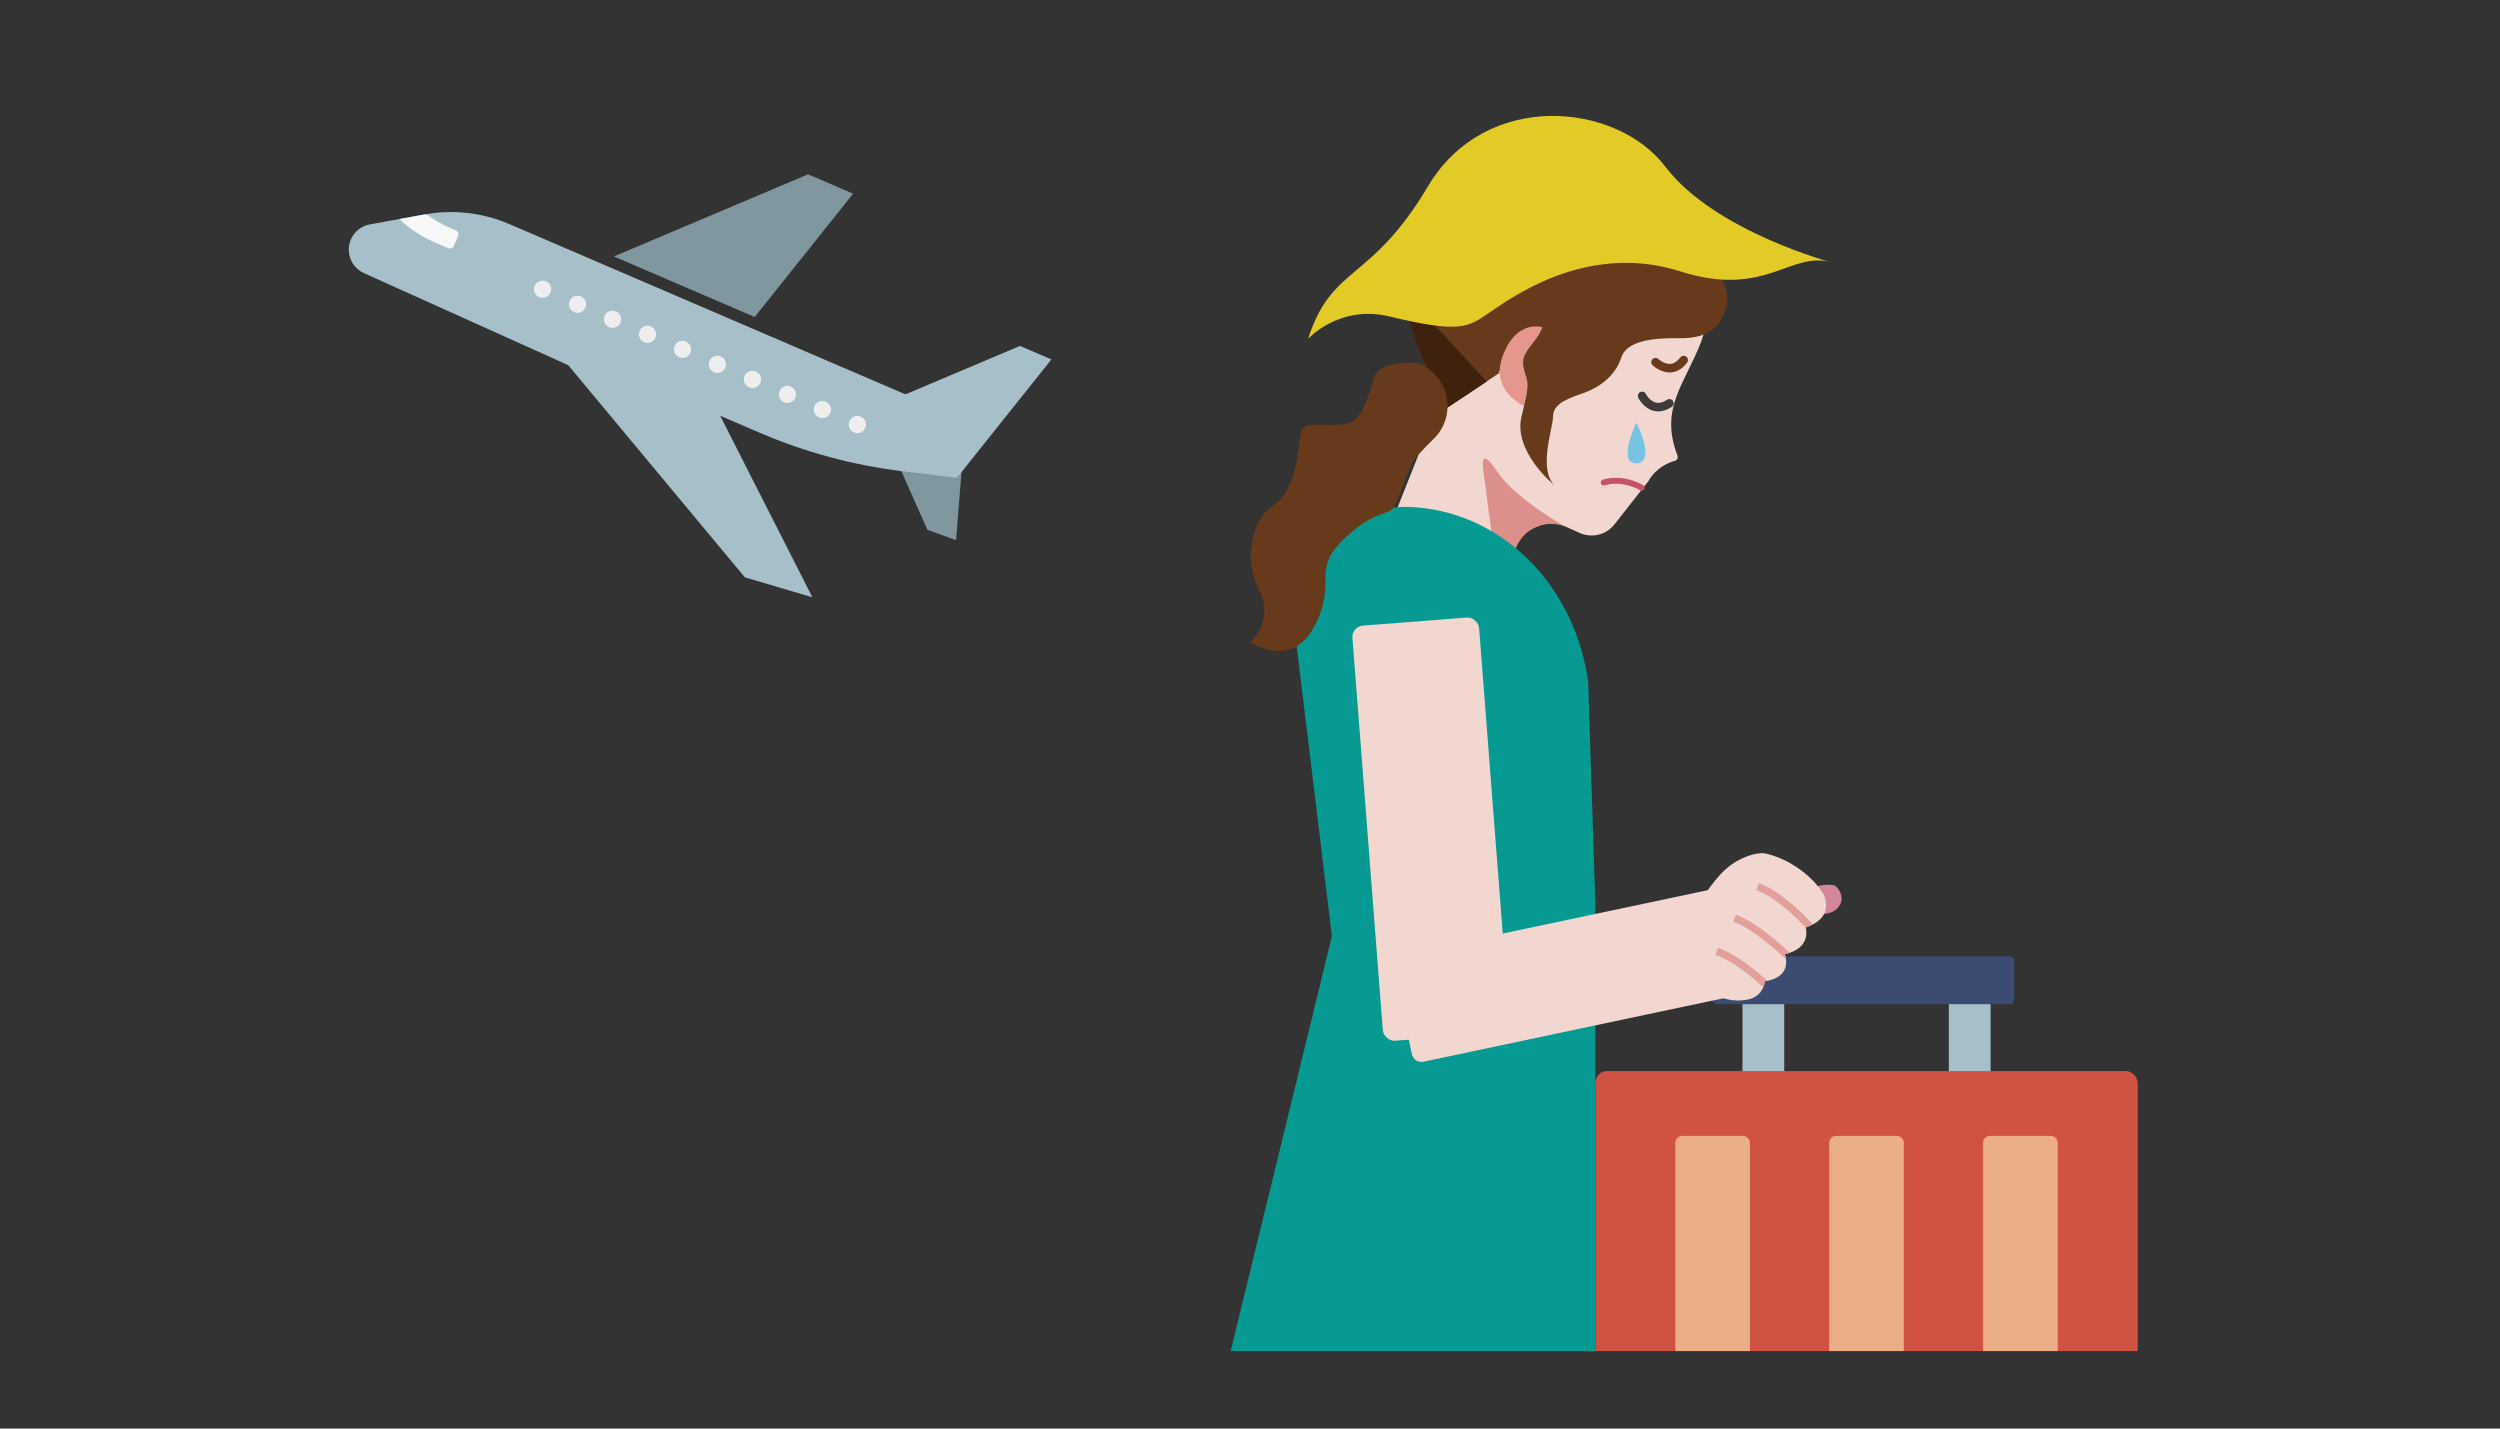 <?xml version="1.0" encoding="UTF-8"?>
<svg xmlns="http://www.w3.org/2000/svg" xmlns:xlink="http://www.w3.org/1999/xlink" viewBox="0 0 700 400">
  <rect x="0" y="0" width="700" height="400" fill="#333333" stroke="none"/>
  <defs>
    <clipPath id="b">
      <rect x="27.63" y="-24.1" width="644.74" height="402.4" style="fill: none;"/>
    </clipPath>
    <clipPath id="c">
      <path d="M472.63,258.42c2.4-4.65,6.62-11.49,10.5-14.99,3.85-3.48,8.94-4.98,11.33-4.43,9.65,2.23,16.75,10.51,16.75,13.36,0,.86,1.14,4.99-5.58,7.32.78,3.81-1.39,6.46-5.86,7.5,2.09,7-5.64,7.55-5.64,7.55v.03c-.22,2.4-1.93,4.41-4.27,5-2.7.67-6.59.73-11.16-1.96-7.48-4.41-12.57-6.77-6.08-19.38Z" style="fill: none;"/>
    </clipPath>
  </defs>
  <g style="isolation: isolate;">
    <g id="a" data-name="レイヤー 1">
      <g style="clip-path: url(#b);">
        <g>
          <g>
            <rect x="487.89" y="279.54" width="11.7" height="29.38" style="fill: #a6bfc9;"/>
            <rect x="545.67" y="279.54" width="11.7" height="29.38" style="fill: #a6bfc9;"/>
          </g>
          <rect x="446.69" y="299.89" width="151.87" height="208.79" rx="3.3" ry="3.3" style="fill: #d05242;"/>
          <g>
            <rect x="469.09" y="318.05" width="20.89" height="174.63" rx="1.86" ry="1.86" style="fill: #ecae87; mix-blend-mode: multiply;"/>
            <rect x="512.18" y="318.05" width="20.89" height="174.63" rx="1.86" ry="1.86" style="fill: #ecae87; mix-blend-mode: multiply;"/>
            <rect x="555.28" y="318.05" width="20.89" height="174.63" rx="1.86" ry="1.86" style="fill: #ecae87; mix-blend-mode: multiply;"/>
          </g>
          <rect x="479.5" y="267.79" width="84.45" height="13.38" rx="1.19" ry="1.19" style="fill: #3c4b72;"/>
        </g>
        <g>
          <polygon points="244.79 114.81 259.68 148.35 267.7 151.25 269.87 123.88 244.79 114.81" style="fill: #80979f;"/>
          <polygon points="247.6 112.92 285.59 96.86 294.4 100.64 268.5 133.09 247.6 112.92" style="fill: #a6bfc9;"/>
          <path d="M267.92,133.78l-15.15-1.83c-13.8-1.66-27.3-5.3-40.07-10.79l-11.05-4.75,25.82,50.83-18.9-5.58-49.47-59.41-57.21-25.78c-2.47-1.11-4.11-3.52-4.23-6.23h0c-.16-3.6,2.36-6.76,5.9-7.41l15.38-2.79c7.97-1.45,16.18-.51,23.62,2.68l134.79,57.95-9.45,13.1Z" style="fill: #a6bfc9;"/>
          <polygon points="171.88 71.81 226.26 48.81 238.87 54.23 211.31 88.76 171.88 71.81" style="fill: #80979f;"/>
          <circle cx="151.92" cy="80.98" r="2.41" style="fill: #eee;"/>
          <circle cx="161.71" cy="85.19" r="2.41" style="fill: #eee;"/>
          <circle cx="171.5" cy="89.4" r="2.41" style="fill: #eee;"/>
          <circle cx="181.3" cy="93.61" r="2.41" style="fill: #eee;"/>
          <circle cx="191.09" cy="97.82" r="2.41" style="fill: #eee;"/>
          <circle cx="200.88" cy="102.03" r="2.41" style="fill: #eee;"/>
          <circle cx="210.68" cy="106.24" r="2.41" style="fill: #eee;"/>
          <circle cx="220.47" cy="110.45" r="2.41" style="fill: #eee;"/>
          <circle cx="230.26" cy="114.66" r="2.41" style="fill: #eee;"/>
          <circle cx="240.06" cy="118.87" r="2.41" style="fill: #eee;"/>
          <path d="M121.49,67.77l4.01,1.72c.61.26,1.32-.02,1.58-.63l1.19-2.77c.26-.61-.02-1.32-.63-1.58l-1.65-.71c-2.23-.96-4.33-2.16-6.28-3.59-.23-.05-.53-.12-.75-.17l-7.13,1.29c2.81,2.7,6.07,4.89,9.67,6.43Z" style="fill: #f6f8f8;"/>
        </g>
        <g>
          <g>
            <path d="M461.14,54.31s21.88,24.16,15.14,41.49c-4.64,11.92-11.65,18.54-6.59,31.77.23.6-.07,1.27-.69,1.44-1.81.5-5.3,1.92-7.47,5.74l-9.51,12.11c-2.32,2.92-6.33,3.89-9.73,2.36l-4.41-1.98c-5.41-2.43-13.27,2.05-15.17,7.67l-6.44,17.6-31.61-13.68,22.28-56.04,54.2-48.49Z" style="fill: #f2d7d1;"/>
            <path d="M459.68,137.41c-.15,0-.31-.04-.44-.13-.05-.03-4.58-2.87-9.96-1.4-.44.12-.9-.14-1.02-.58-.12-.44.14-.9.58-1.02,6.09-1.66,11.08,1.47,11.29,1.61.38.25.5.76.25,1.14-.16.25-.43.38-.7.38Z" style="fill: #c85265;"/>
            <path d="M437.88,147.23s-13.65-7.6-18.79-15.37c-5.14-7.77-3.74-.06-3.74-.06l4.05,30.95,5.68-10.58c2.25-4.18,7.03-6.32,11.64-5.21l1.16.28Z" style="fill: #dc8f8b;"/>
            <path d="M467.49,104.29c-2.65,0-4.68-1.94-4.77-2.03-.47-.46-.48-1.21-.03-1.69.46-.47,1.21-.48,1.68-.03.01.02,1.56,1.46,3.35,1.35.99-.08,1.92-.69,2.76-1.8.4-.53,1.14-.63,1.67-.23.53.4.63,1.14.24,1.67-1.27,1.69-2.79,2.61-4.5,2.75-.14.01-.28.02-.41.02Z" style="fill: #673a1b;"/>
            <path d="M464.32,115.19c-.47,0-.93-.06-1.39-.18-2.76-.74-4.16-3.51-4.21-3.63-.29-.59-.05-1.31.54-1.6.59-.29,1.3-.05,1.6.54h0s1,1.94,2.71,2.39c.97.26,2.05,0,3.21-.77.55-.37,1.29-.21,1.65.34.36.55.21,1.29-.34,1.65-1.28.84-2.54,1.27-3.77,1.27Z" style="fill: #3d3a39;"/>
            <path d="M398.19,65.15c3.32-8.53,6.2-14.09,10.55-17.95,2.81-2.5,6.24-4.28,10.8-5.7,8.34-2.6,17.91-4.61,26.28-1.34,31.74,12.43,34.68,34.95,34.68,34.95l-16.72-1.55-22.4,11.31-6.41,6.06-15.34,13.11.32.27s-19.4,13.24-18.81,12.17c.27-.5.64-2.15.67-4.34l-.13.05c.05-.19.08-.37.13-.56-.03-2.48-.53-5.55-2.09-8.43-4.29-7.92-5.26-13.85-5.37-17.25-.58-4.94.19-11.43,3.84-20.8Z" style="fill: #673a1b;"/>
            <path d="M446.69,397.52h-106.79l33.04-135.41-10.44-85.9c0-19.94,15.44-35.67,33.55-34.19l.76.06c24.41,1.99,44.29,22.3,47.87,48.88l2.02,62.16v144.4Z" style="fill: #079a92;"/>
            <path d="M431.9,91.63s-7.18-2.4-11.07,7.87c-3.89,10.26,6.23,14.34,6.23,14.34l4.84-22.21Z" style="fill: #e5978e;"/>
            <path d="M416.29,106.8c-5.59,3.78-15.58,10.46-15.15,9.68.59-1.08,1.68-7.56-1.42-13.28-5.87-10.85-5.53-17.96-5.27-19.95l21.84,23.54Z" style="fill: #3f220e;"/>
            <path d="M480.5,75.11s4.51,6.76,2.82,11.12c-1.69,4.36-3.63,8.62-13.33,8.47-9.69-.15-14.82,1.57-16.07,5.5-1.25,3.93-4.73,7.87-10.84,9.95-6.1,2.08-8.21,3.57-8.25,6.72-.04,3.15-4.2,14.55.46,19.05,0,0-11.83-9.53-9.21-19.56,2.62-10.04,1.55-8.98.52-13.45-1.03-4.47,3.4-6.39,5.3-11.27,1.9-4.88,4.35-8.31,4.35-8.31l12.37-15.33,31.88,7.12Z" style="fill: #673a1b;"/>
            <path d="M366.27,94.88s8.66-9.67,22.84-6.26c21.42,5.16,22.24,2.7,29.66-2.29,7.42-4.99,27.45-18.07,51.7-10.35,24.25,7.72,30.94-6.19,42.75-2.38,0,0-33.18-8.8-46.91-26.91-13.73-18.11-50.35-21.66-66.5,5.51-16.15,27.17-26.85,21.81-33.54,42.68Z" style="fill: #e3cb27;"/>
          </g>
          <rect x="382.88" y="173.89" width="35.57" height="116.58" rx="3.17" ry="3.17" transform="translate(818.07 432.7) rotate(175.57)" style="fill: #f2d7d1;"/>
          <rect x="426.43" y="222.56" width="30.52" height="100.02" rx="2.72" ry="2.72" transform="translate(616.96 -215.96) rotate(78.06)" style="fill: #f2d7d1;"/>
        </g>
        <path d="M397.47,101.66s-10.85-1.03-12.66,4.01c-1.81,5.04-2.89,11.99-7.96,13.04-5.07,1.05-11.94-1.43-12.66,2.7s-1.09,15.68-7.6,20.04c-6.51,4.36-8.32,15.57-3.98,23.89,4.34,8.32-2.53,14.47-2.53,14.47,0,0,11.58,7.96,18.09-4.7,6.51-12.66-1.49-15.34,8.66-24.68,10.15-9.33,12.09-4.67,14.2-9.96,2.11-5.29,2.95-7.42,4.19-10.54.47-1.17,3.14-4.03,6.3-7.14,5.88-5.8,4.77-15.59-2.23-19.98l-1.81-1.14Z" style="fill: #673a1b;"/>
        <g>
          <path d="M513.83,247.96s1.52,1.18,1.81,3.2c.33,2.28-2.24,6.44-9.43,4.02-.09-.03-.06-1.48-.16-1.52-7.43-2.59,3.46-7,7.77-5.7Z" style="fill: #d18999;"/>
          <path d="M472.63,258.42c2.4-4.65,6.62-11.49,10.5-14.99,3.85-3.48,8.94-4.98,11.33-4.43,9.65,2.23,16.75,10.51,16.75,13.36,0,.86,1.14,4.99-5.58,7.32.78,3.81-1.39,6.46-5.86,7.5,2.09,7-5.64,7.55-5.64,7.55v.03c-.22,2.4-1.93,4.41-4.27,5-2.7.67-6.59.73-11.16-1.96-7.48-4.41-12.57-6.77-6.08-19.38Z" style="fill: #f2d7d1;"/>
          <g style="clip-path: url(#c);">
            <g>
              <path d="M506.37,260.55c-.08-.09-7.94-8.96-14.6-11.3l.69-1.96c7.17,2.52,15.13,11.51,15.47,11.89l-1.56,1.37Z" style="fill: #e2a09c;"/>
              <path d="M501.26,269.79c-.09-.09-9.22-9.34-15.91-11.7l.69-1.96c7.14,2.51,16.31,11.81,16.7,12.2l-1.48,1.45Z" style="fill: #e2a09c;"/>
              <path d="M494.39,277.12c-.07-.07-7.41-7.43-14.09-9.78l.69-1.96c7.14,2.51,14.57,9.97,14.88,10.28l-1.47,1.46Z" style="fill: #e2a09c;"/>
            </g>
          </g>
        </g>
        <path d="M458.16,118.35s-5.47,11.41,0,11.4c4.87,0,1.52-8.64,0-11.4Z" style="fill: #77c3e1;"/>
      </g>
    </g>
  </g>
</svg>